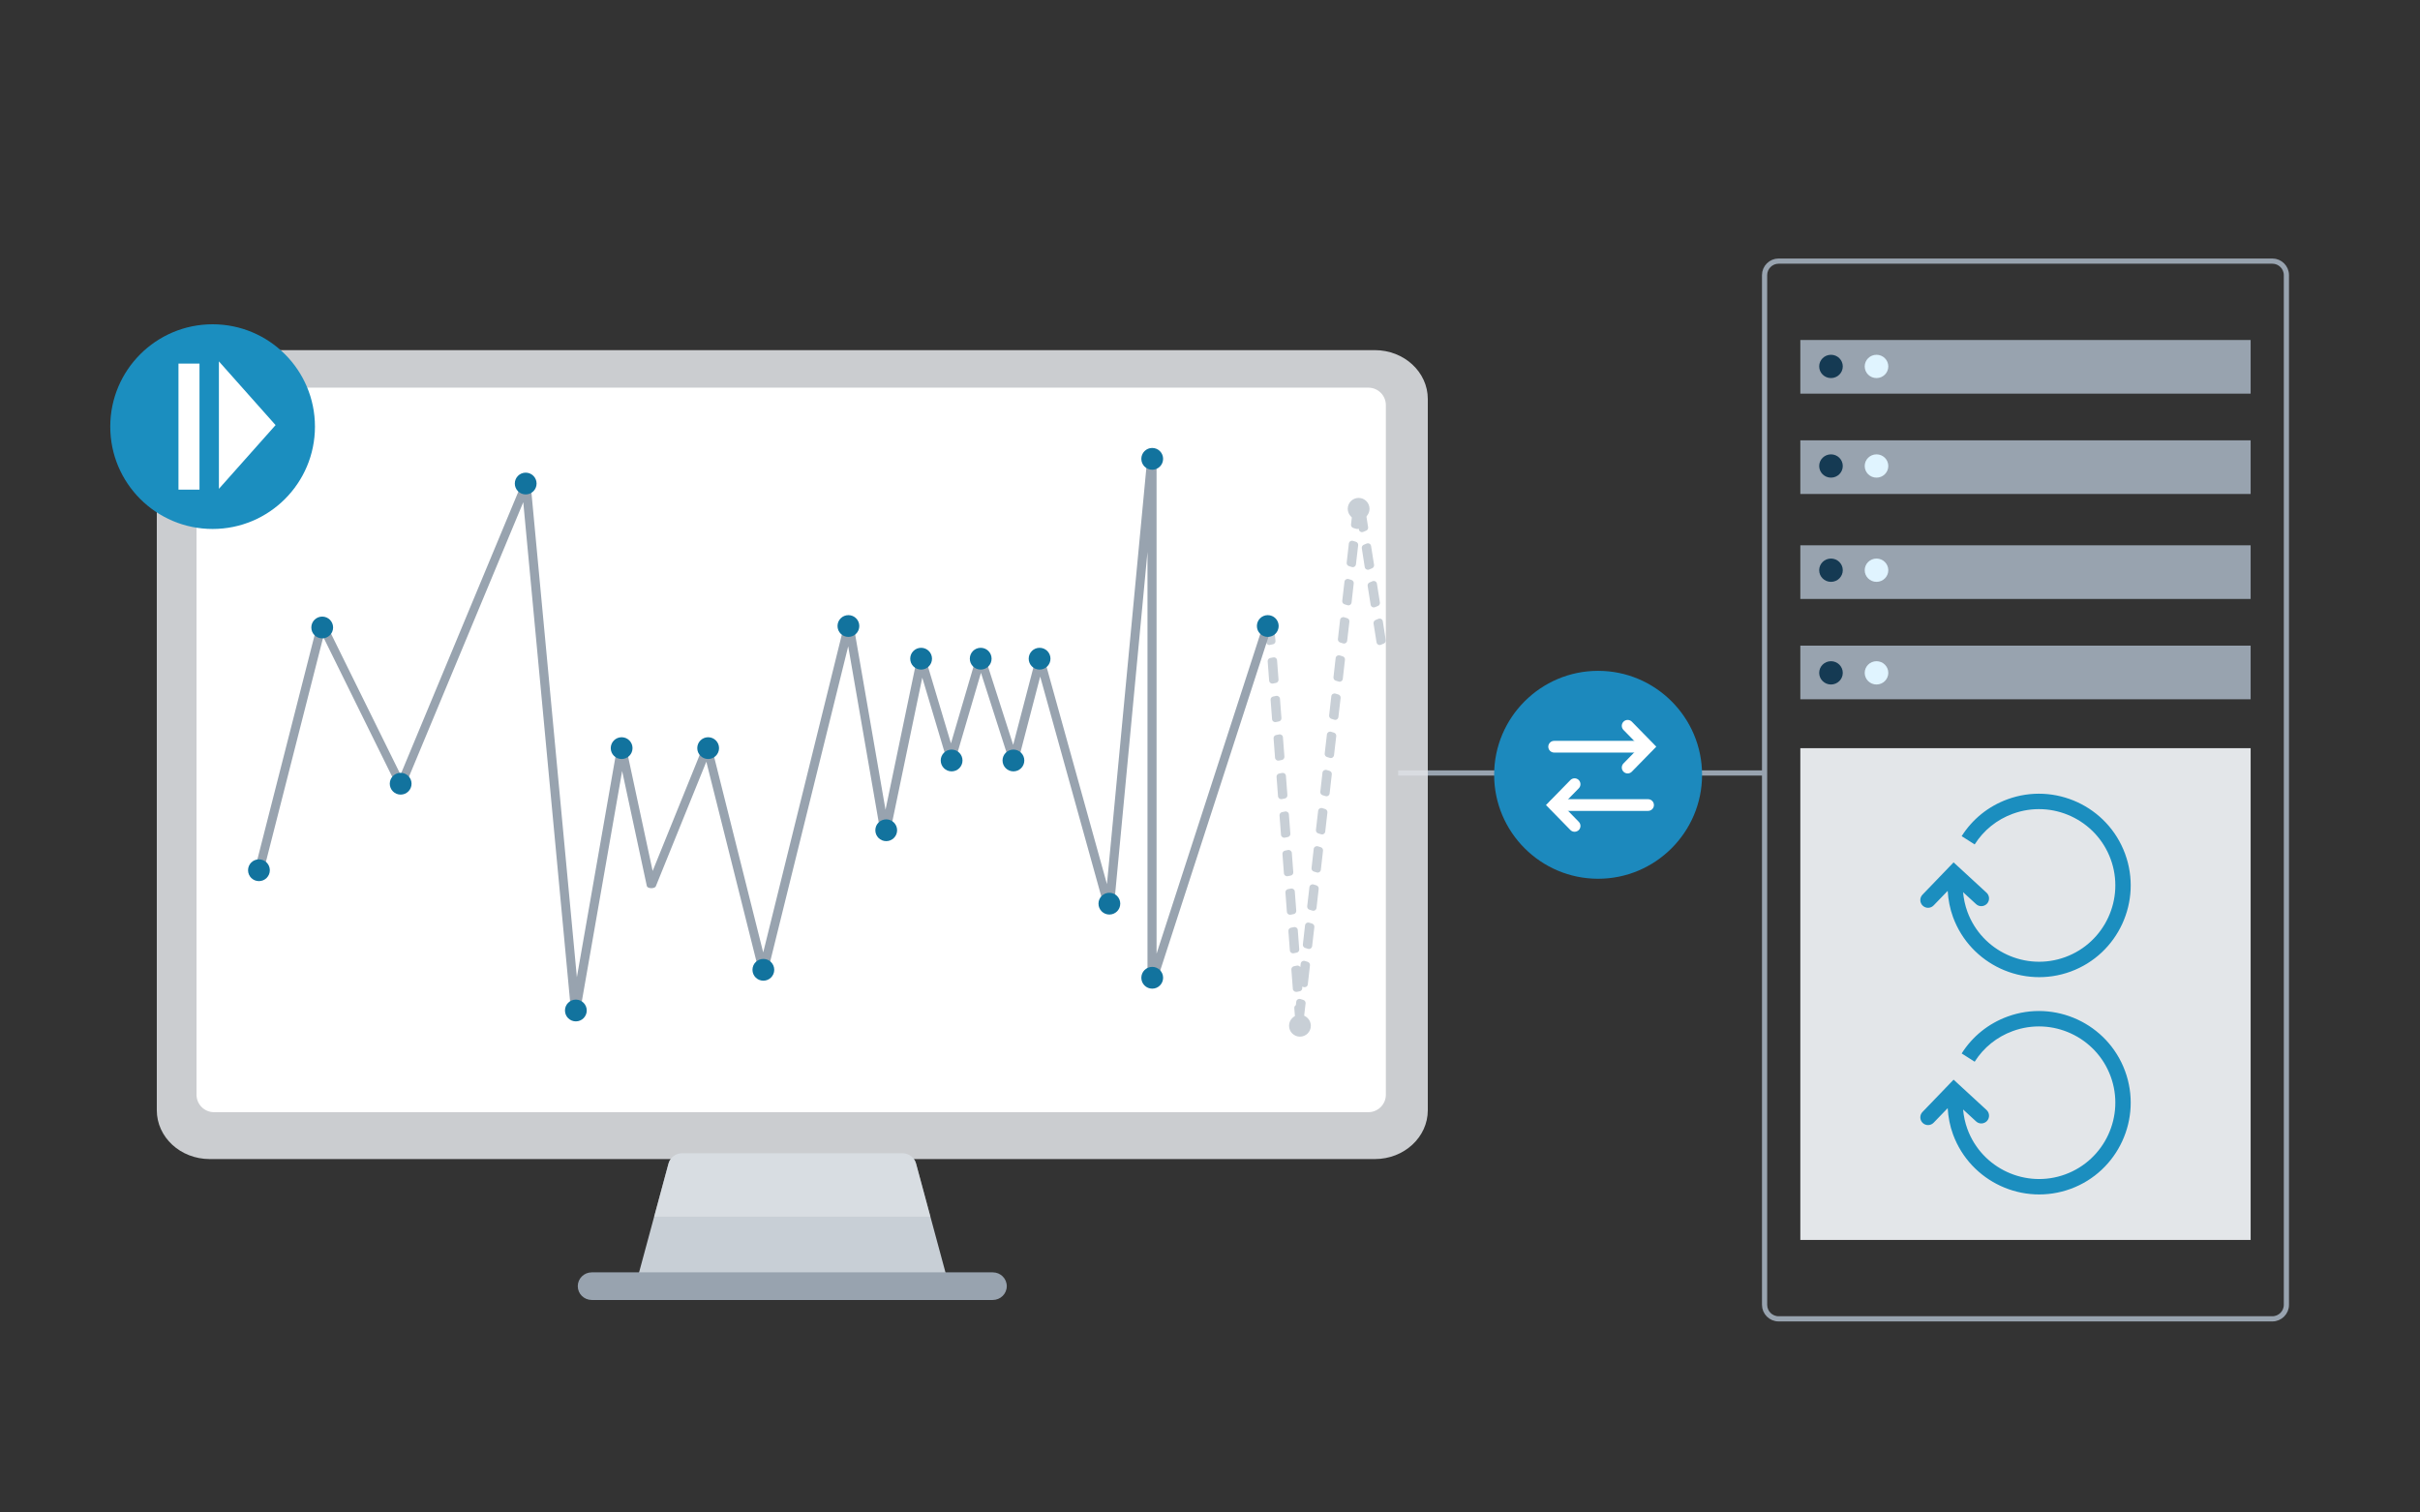 <?xml version="1.0" encoding="utf-8"?>
<!-- Generator: Adobe Illustrator 25.1.0, SVG Export Plug-In . SVG Version: 6.00 Build 0)  -->
<svg version="1.1" id="Layer_1" xmlns="http://www.w3.org/2000/svg" xmlns:xlink="http://www.w3.org/1999/xlink" x="0px" y="0px"
	 viewBox="0 0 480 300" style="enable-background:new 0 0 480 300;" xml:space="preserve">
<rect x="0" y="0" width="480" height="300" fill="#333333" stroke="none"/>
<style type="text/css">
	.st0{fill:#FFFFFF;}
	.st1{fill:#153A53;}
	.st2{fill:none;stroke:#C8CFD6;stroke-width:0.81;stroke-miterlimit:10;}
	.st3{fill:none;stroke:#C8CFD6;stroke-width:0.81;stroke-miterlimit:10;stroke-dasharray:7.515,2.505,7.515,2.505;}
	
		.st4{fill:none;stroke:#C8CFD6;stroke-width:0.81;stroke-miterlimit:10;stroke-dasharray:7.515,2.505,7.515,2.505,7.515,2.505;}
	
		.st5{fill:none;stroke:#C8CFD6;stroke-width:0.81;stroke-miterlimit:10;stroke-dasharray:6.942,2.314,6.942,2.314,6.942,2.314;}
	.st6{fill:none;stroke:#1B8EBF;stroke-width:1.736;stroke-miterlimit:10;}
	.st7{fill:none;stroke:#C1D3E3;stroke-width:1.736;stroke-miterlimit:10;}
	.st8{opacity:0.5;fill:#BBDDEC;}
	.st9{opacity:0.5;fill:#C8CFD6;}
	.st10{fill:#1B8EBF;}
	.st11{fill:#98A3AF;}
	.st12{fill:none;stroke:#153A53;stroke-miterlimit:10;}
	.st13{fill:#E3E6E9;}
	.st14{fill:#B7B9BB;}
	.st15{opacity:0.5;fill:url(#SVGID_3_);}
	.st16{opacity:0.5;fill:url(#SVGID_4_);}
	.st17{opacity:0.5;fill:url(#SVGID_5_);}
	.st18{fill:none;stroke:#98A3AF;stroke-miterlimit:10;}
	.st19{opacity:0.86;}
	.st20{fill:#C8CFD6;}
	.st21{opacity:0.6;}
	.st22{fill:none;stroke:#1C89BD;stroke-width:1.001;stroke-miterlimit:10;}
	.st23{fill-rule:evenodd;clip-rule:evenodd;fill:#12739E;}
	.st24{fill-rule:evenodd;clip-rule:evenodd;fill:#1B8EBF;}
	.st25{fill:none;stroke:#98A3AF;stroke-width:1.001;stroke-miterlimit:10;}
	.st26{fill:#12739E;}
	.st27{fill:#EFEFF0;stroke:#98A3AF;stroke-width:1.001;stroke-miterlimit:10;}
	.st28{fill:#333333;}
	.st29{fill:#5699BA;}
	.st30{fill:#CEDBEB;}
	.st31{fill:none;}
	.st32{fill:none;stroke:#1C89BD;stroke-width:0.804;stroke-miterlimit:10;}
	.st33{fill:none;stroke:#98A3AF;stroke-width:0.804;stroke-miterlimit:10;}
	.st34{fill:#EFEFF0;stroke:#98A3AF;stroke-width:0.804;stroke-miterlimit:10;}
	.st35{fill:#12739C;}
	.st36{fill:#E6E6E6;}
	.st37{fill:#1B8CBD;}
	.st38{clip-path:url(#SVGID_7_);}
	.st39{clip-path:url(#SVGID_9_);}
	.st40{fill:#C1D3E3;}
	.st41{fill:none;stroke:#1C89BD;stroke-width:1.215;stroke-miterlimit:10;}
	.st42{fill:#1C89BD;}
	.st43{fill:#B4D2E0;}
	.st44{fill:#143A53;}
	.st45{opacity:0.75;fill:#C0D2E2;}
	.st46{fill:#A8CBDB;}
	.st47{fill:#153A53;enable-background:new    ;}
	.st48{fill:#98A3AF;enable-background:new    ;}
	.st49{fill:#12739E;enable-background:new    ;}
	.st50{fill:#1B8EBF;enable-background:new    ;}
	.st51{fill:#C0D2E2;}
	.st52{opacity:0.8;fill:#153A53;}
	.st53{opacity:0.75;fill:#1B8EBF;}
	.st54{fill:#FFFFFF;stroke:#98A3AF;stroke-width:0.5;stroke-miterlimit:10;}
	.st55{opacity:0.5;fill:url(#SVGID_10_);}
	.st56{opacity:0.5;fill:url(#SVGID_11_);}
	.st57{opacity:0.5;fill:url(#SVGID_12_);}
	.st58{fill:#05969E;}
	.st59{fill:#00959D;}
	.st60{fill:#686868;}
	.st61{fill:#F3F5F8;}
	.st62{fill:#F3F5F8;stroke:#C8CFD6;stroke-width:0.5;stroke-miterlimit:10;}
	.st63{fill:#3F4D5A;}
	.st64{opacity:0.5;fill:url(#SVGID_15_);}
	.st65{opacity:0.5;fill:url(#SVGID_16_);}
	.st66{opacity:0.5;fill:url(#SVGID_17_);}
	.st67{fill:none;stroke:#98A3AF;stroke-width:0.653;stroke-miterlimit:10;}
	.st68{fill:none;stroke:#98A3AF;stroke-width:0.765;stroke-miterlimit:10;}
	.st69{fill:#087581;}
	.st70{fill:#00959C;}
	.st71{opacity:0.5;fill:url(#SVGID_18_);}
	.st72{opacity:0.5;fill:url(#SVGID_19_);}
	.st73{opacity:0.5;fill:url(#SVGID_20_);}
	.st74{fill:none;stroke:#98A3AF;stroke-width:0.3;stroke-miterlimit:10;}
	.st75{fill:#F6F6F7;}
	.st76{fill:none;stroke:#98A3AF;stroke-width:0.308;stroke-miterlimit:10;}
	.st77{fill:none;stroke:#606D7B;stroke-miterlimit:10;}
	.st78{fill:#FFFFFF;stroke:#606D7B;stroke-miterlimit:10;}
	.st79{fill:none;stroke:#048289;stroke-width:0.546;stroke-miterlimit:10;}
	.st80{fill-rule:evenodd;clip-rule:evenodd;fill:#048289;}
	.st81{fill-rule:evenodd;clip-rule:evenodd;fill:#05969E;}
	.st82{fill:none;stroke:#98A3AF;stroke-width:0.546;stroke-miterlimit:10;}
	.st83{fill:#048289;}
	.st84{fill:#EFEFF0;stroke:#98A3AF;stroke-width:0.546;stroke-miterlimit:10;}
	.st85{fill:none;stroke:#048289;stroke-width:0.188;stroke-miterlimit:10;}
	.st86{fill:none;stroke:#98A3AF;stroke-width:0.188;stroke-miterlimit:10;}
	.st87{fill:#EFEFF0;stroke:#98A3AF;stroke-width:0.188;stroke-miterlimit:10;}
	.st88{opacity:0.5;fill:url(#SVGID_23_);}
	.st89{opacity:0.5;fill:url(#SVGID_24_);}
	.st90{opacity:0.5;fill:url(#SVGID_25_);}
	.st91{fill:#178F96;}
	.st92{fill:#656666;}
	.st93{fill:#047582;}
	.st94{fill:#07A1A1;}
	.st95{fill:#00A680;}
	.st96{fill:#01FF27;}
	.st97{fill:#108487;}
	.st98{fill:#BDF700;}
	.st99{fill:#1DB503;}
	.st100{fill:#0EA6A2;}
	.st101{fill:#67D4D1;}
	.st102{fill:#0B8087;}
	.st103{fill:#066466;}
	.st104{fill:#3BB5AC;}
	.st105{fill:#00FF75;}
	.st106{fill:#8C2D2D;}
	.st107{fill:#065A60;}
	.st108{fill:#10717F;}
	.st109{fill:none;stroke:#E3E6E9;stroke-linecap:round;stroke-miterlimit:10;}
	.st110{fill:#BCDBE5;}
	.st111{fill:#4DB2BA;}
	.st112{fill:#048289;enable-background:new    ;}
	.st113{fill:#E4ECEE;}
	.st114{fill:none;stroke:#C8CFD6;stroke-linecap:round;stroke-miterlimit:10;}
	.st115{fill:none;stroke:#CDCFD0;stroke-width:0.645;stroke-miterlimit:10;}
	.st116{fill:none;stroke:#ECD764;stroke-width:0.645;stroke-miterlimit:10;}
	.st117{fill:none;stroke:#003751;stroke-width:0.645;stroke-miterlimit:10;}
	.st118{fill:none;stroke:#007282;stroke-width:0.645;stroke-miterlimit:10;}
	.st119{fill:none;stroke:#00929E;stroke-width:0.645;stroke-miterlimit:10;}
	.st120{fill:#DEDEDE;}
	.st121{fill:none;stroke:#047582;stroke-width:1.199;stroke-miterlimit:10;}
	.st122{fill:none;stroke:#05969E;stroke-width:1.199;stroke-miterlimit:10;}
	.st123{opacity:0.5;fill:url(#SVGID_28_);}
	.st124{opacity:0.5;fill:url(#SVGID_29_);}
	.st125{opacity:0.5;fill:url(#SVGID_30_);}
	.st126{fill:#606D7B;}
	.st127{fill:#00929E;stroke:#05969E;stroke-width:0.989;stroke-miterlimit:10;}
	.st128{fill:#00929E;}
	.st129{fill:#007382;}
	.st130{fill:none;stroke:#1C89BD;stroke-width:0.869;stroke-miterlimit:10;}
	.st131{fill:none;stroke:#98A3AF;stroke-width:0.818;stroke-miterlimit:10;}
	.st132{fill:none;stroke:#1C89BD;stroke-width:1.422;stroke-miterlimit:10;}
	.st133{fill:none;stroke:#007382;stroke-width:0.67;stroke-miterlimit:10;}
	.st134{fill:#FFFFFF;stroke:#606D7B;stroke-width:0.4;stroke-miterlimit:10;}
	.st135{opacity:0.5;fill:url(#SVGID_31_);}
	.st136{opacity:0.5;fill:url(#SVGID_32_);}
	.st137{opacity:0.5;fill:url(#SVGID_33_);}
	.st138{fill:none;stroke:#FFFFFF;stroke-width:2.845;stroke-linecap:round;stroke-miterlimit:10;}
	.st139{opacity:0.5;fill:url(#SVGID_34_);}
	.st140{opacity:0.5;fill:url(#SVGID_35_);}
	.st141{opacity:0.5;fill:url(#SVGID_36_);}
	.st142{fill:#FFFFFF;stroke:#98A3AF;stroke-width:0.489;stroke-miterlimit:10;}
	.st143{opacity:0.5;fill:url(#SVGID_39_);}
	.st144{opacity:0.5;fill:url(#SVGID_40_);}
	.st145{opacity:0.5;fill:url(#SVGID_41_);}
	.st146{fill:none;stroke:#98A3AF;stroke-width:0.294;stroke-miterlimit:10;}
	.st147{fill:none;stroke:#98A3AF;stroke-width:0.302;stroke-miterlimit:10;}
	.st148{fill:none;stroke:#153A53;stroke-width:0.164;stroke-miterlimit:10;}
	.st149{fill:none;stroke:#CEDBEB;stroke-width:0.81;stroke-miterlimit:10;}
	.st150{fill:none;stroke:#CEDBEB;stroke-width:0.81;stroke-miterlimit:10;stroke-dasharray:7.515,2.505,7.515,2.505;}
	
		.st151{fill:none;stroke:#CEDBEB;stroke-width:0.81;stroke-miterlimit:10;stroke-dasharray:7.515,2.505,7.515,2.505,7.515,2.505;}
	
		.st152{fill:none;stroke:#CEDBEB;stroke-width:0.81;stroke-miterlimit:10;stroke-dasharray:6.942,2.314,6.942,2.314,6.942,2.314;}
	.st153{fill:#003753;}
	.st154{opacity:0.1;fill:#98A3AF;}
	.st155{fill:none;stroke:#C8CFD6;stroke-width:0.81;stroke-miterlimit:10;stroke-dasharray:6.223,2.075,6.223,2.075;}
	
		.st156{fill:none;stroke:#C8CFD6;stroke-width:0.81;stroke-miterlimit:10;stroke-dasharray:6.223,2.075,6.223,2.075,6.223,2.075;}
	.st157{fill:none;stroke:#C8CFD6;stroke-width:0.81;stroke-miterlimit:10;stroke-dasharray:7.111,2.37,7.111,2.37;}
	
		.st158{fill:none;stroke:#C8CFD6;stroke-width:0.81;stroke-miterlimit:10;stroke-dasharray:7.111,2.37,7.111,2.37,7.111,2.37;}
	.st159{fill:none;stroke:#C8CFD6;stroke-width:0.81;stroke-miterlimit:10;stroke-dasharray:6.46,2.153,6.46,2.153;}
	
		.st160{fill:none;stroke:#C8CFD6;stroke-width:0.81;stroke-miterlimit:10;stroke-dasharray:6.46,2.153,6.46,2.153,6.46,2.153;}
	.st161{fill:none;stroke:#C8CFD6;stroke-width:0.81;stroke-miterlimit:10;stroke-dasharray:5.975,1.992,5.975,1.992;}
	
		.st162{fill:none;stroke:#C8CFD6;stroke-width:0.81;stroke-miterlimit:10;stroke-dasharray:5.975,1.992,5.975,1.992,5.975,1.992;}
	.st163{fill:#4DA3DA;}
	.st164{opacity:0.1;fill:#4DA3DA;}
	.st165{opacity:0.5;fill:url(#SVGID_44_);}
	.st166{opacity:0.5;fill:url(#SVGID_45_);}
	.st167{opacity:0.5;fill:url(#SVGID_46_);}
	.st168{fill:#05969E;stroke:#E3E6E9;stroke-width:0.599;stroke-miterlimit:10;}
	.st169{fill:#05969E;stroke:#05969E;stroke-width:0.614;stroke-miterlimit:10;}
	.st170{fill:none;stroke:#606D7B;stroke-width:0.692;stroke-miterlimit:10;}
	.st171{fill:none;stroke:#606D7B;stroke-width:0.692;stroke-miterlimit:10;stroke-dasharray:6.295,2.098,6.295,2.098;}
	
		.st172{fill:none;stroke:#606D7B;stroke-width:0.692;stroke-miterlimit:10;stroke-dasharray:6.295,2.098,6.295,2.098,6.295,2.098;}
	.st173{fill:none;stroke:#CEDBEB;stroke-width:1.046;stroke-linecap:round;stroke-miterlimit:10;}
	.st174{fill:#348BC5;}
	.st175{fill:none;stroke:#606D7B;stroke-width:2.318;stroke-miterlimit:10;}
	.st176{fill:none;stroke:#C8CFD6;stroke-width:2.318;stroke-miterlimit:10;}
	.st177{fill:none;stroke:#CEDBEB;stroke-width:2.326;stroke-linecap:round;stroke-miterlimit:10;}
	.st178{fill:none;stroke:#606D7B;stroke-width:0.801;stroke-miterlimit:10;}
	.st179{fill:none;stroke:#606D7B;stroke-width:0.801;stroke-miterlimit:10;stroke-dasharray:8.761,2.92,8.761,2.92;}
	
		.st180{fill:none;stroke:#606D7B;stroke-width:0.801;stroke-miterlimit:10;stroke-dasharray:8.761,2.92,8.761,2.92,8.761,2.92;}
	.st181{fill:#0598A0;}
	.st182{fill:#047584;}
	.st183{fill:#07A3A3;}
	.st184{fill:#00A881;}
	.st185{fill:#108689;}
	.st186{fill:#BFF900;}
	.st187{fill:#1DB703;}
	.st188{fill:#0EA8A4;}
	.st189{fill:#67D6D3;}
	.st190{fill:#0B8089;}
	.st191{fill:#3BB7AE;}
	.st192{fill:#8E2D2D;}
	.st193{fill:none;stroke:#153A53;stroke-width:0.87;stroke-miterlimit:10;}
	.st194{fill:none;stroke:#153A53;stroke-width:1.027;stroke-miterlimit:10;}
	.st195{clip-path:url(#SVGID_52_);}
	.st196{fill:none;stroke:#98A3AF;stroke-width:0.642;stroke-miterlimit:10;}
	.st197{fill:none;stroke:#1B8EBF;stroke-width:1.497;stroke-miterlimit:10;}
	.st198{fill:none;stroke:#153A53;stroke-width:1.497;stroke-miterlimit:10;}
	.st199{fill:#FFFFFF;stroke:#1B8EBF;stroke-width:1.497;stroke-miterlimit:10;}
	.st200{clip-path:url(#SVGID_58_);}
	.st201{fill:none;stroke:#153A53;stroke-width:0.558;stroke-miterlimit:10;}
	.st202{fill:none;stroke:#98A3AF;stroke-width:0.6;stroke-miterlimit:10;}
	.st203{fill:none;stroke:#1B8EBF;stroke-width:1.5;stroke-miterlimit:10;}
	.st204{fill:none;stroke:#153A53;stroke-width:1.5;stroke-miterlimit:10;}
	.st205{fill:#FFFFFF;stroke:#1B8EBF;stroke-width:1.5;stroke-miterlimit:10;}
	.st206{fill:none;stroke:#98A3AF;stroke-width:2.511;stroke-miterlimit:10;}
	.st207{fill:#FFFFFF;stroke:#98A3AF;stroke-width:0.744;stroke-miterlimit:10;}
	.st208{fill:#E0F4FF;}
	.st209{fill:none;stroke:#1C89BD;stroke-width:0.903;stroke-miterlimit:10;}
	.st210{fill:none;stroke:#8DC6DF;stroke-width:1.169;stroke-miterlimit:10;}
	.st211{fill:none;stroke:#C8CFD6;stroke-width:0.81;stroke-miterlimit:10;stroke-dasharray:6.512,2.171,6.512,2.171;}
	
		.st212{fill:none;stroke:#C8CFD6;stroke-width:0.81;stroke-miterlimit:10;stroke-dasharray:6.512,2.171,6.512,2.171,6.512,2.171;}
	.st213{fill:none;stroke:#CEDBEB;stroke-width:0.947;stroke-miterlimit:10;}
	.st214{fill:none;stroke:#CEDBEB;stroke-width:0.947;stroke-miterlimit:10;stroke-dasharray:6.97,2.323,6.97,2.323;}
	
		.st215{fill:none;stroke:#CEDBEB;stroke-width:0.947;stroke-miterlimit:10;stroke-dasharray:6.97,2.323,6.97,2.323,6.97,2.323;}
	.st216{fill:none;stroke:#C8CFD6;stroke-width:0.81;stroke-miterlimit:10;stroke-dasharray:5.788,1.929,5.788,1.929;}
	
		.st217{fill:none;stroke:#C8CFD6;stroke-width:0.81;stroke-miterlimit:10;stroke-dasharray:5.788,1.929,5.788,1.929,5.788,1.929;}
	.st218{fill:none;stroke:#C8CFD6;stroke-width:0.81;stroke-miterlimit:10;stroke-dasharray:6.552,2.184,6.552,2.184;}
	
		.st219{fill:none;stroke:#C8CFD6;stroke-width:0.81;stroke-miterlimit:10;stroke-dasharray:6.552,2.184,6.552,2.184,6.552,2.184;}
	.st220{fill:none;stroke:#153A53;stroke-width:1.169;stroke-miterlimit:10;}
	.st221{clip-path:url(#SVGID_78_);fill:#C8CFD6;}
	.st222{fill:none;stroke:#C8CFD6;stroke-width:0.75;stroke-miterlimit:10;}
	.st223{fill:none;stroke:#C8CFD6;stroke-width:0.75;stroke-miterlimit:10;stroke-dasharray:6.323,2.108,6.323,2.108;}
	
		.st224{fill:none;stroke:#C8CFD6;stroke-width:0.75;stroke-miterlimit:10;stroke-dasharray:6.323,2.108,6.323,2.108,6.323,2.108;}
	.st225{fill:none;stroke:#606D7B;stroke-width:0.75;stroke-miterlimit:10;}
	.st226{fill:none;stroke:#606D7B;stroke-width:0.75;stroke-miterlimit:10;stroke-dasharray:6.323,2.108,6.323,2.108;}
	
		.st227{fill:none;stroke:#606D7B;stroke-width:0.75;stroke-miterlimit:10;stroke-dasharray:6.323,2.108,6.323,2.108,6.323,2.108;}
	.st228{fill-rule:evenodd;clip-rule:evenodd;fill:none;stroke:#153A53;stroke-width:1.497;stroke-miterlimit:10;}
	.st229{fill:#FFFFFF;stroke:#98A3AF;stroke-width:0.493;stroke-miterlimit:10;}
	.st230{opacity:0.5;fill:url(#SVGID_81_);}
	.st231{opacity:0.5;fill:url(#SVGID_82_);}
	.st232{opacity:0.5;fill:url(#SVGID_83_);}
	.st233{fill:none;stroke:#98A3AF;stroke-width:0.296;stroke-miterlimit:10;}
	.st234{fill:none;stroke:#98A3AF;stroke-width:0.304;stroke-miterlimit:10;}
	.st235{fill:none;stroke:#606D7B;stroke-width:0.986;stroke-miterlimit:10;}
	.st236{fill:#FFFFFF;stroke:#606D7B;stroke-width:0.986;stroke-miterlimit:10;}
	.st237{fill:none;stroke:#048289;stroke-width:0.539;stroke-miterlimit:10;}
	.st238{fill:none;stroke:#98A3AF;stroke-width:0.539;stroke-miterlimit:10;}
	.st239{fill:#EFEFF0;stroke:#98A3AF;stroke-width:0.539;stroke-miterlimit:10;}
	.st240{fill:none;stroke:#048289;stroke-width:0.185;stroke-miterlimit:10;}
	.st241{fill:none;stroke:#98A3AF;stroke-width:0.185;stroke-miterlimit:10;}
	.st242{fill:#EFEFF0;stroke:#98A3AF;stroke-width:0.185;stroke-miterlimit:10;}
	.st243{fill:#FFFFFF;stroke:#98A3AF;stroke-width:0.414;stroke-miterlimit:10;}
	.st244{opacity:0.5;fill:url(#SVGID_86_);}
	.st245{opacity:0.5;fill:url(#SVGID_87_);}
	.st246{opacity:0.5;fill:url(#SVGID_88_);}
	.st247{fill:#F3F5F8;stroke:#C8CFD6;stroke-width:0.414;stroke-miterlimit:10;}
	.st248{opacity:0.5;fill:url(#SVGID_91_);}
	.st249{opacity:0.5;fill:url(#SVGID_92_);}
	.st250{opacity:0.5;fill:url(#SVGID_93_);}
	.st251{fill:none;stroke:#98A3AF;stroke-width:0.541;stroke-miterlimit:10;}
	.st252{fill:none;stroke:#98A3AF;stroke-width:0.633;stroke-miterlimit:10;}
	.st253{fill:#FFFFFF;stroke:#98A3AF;stroke-width:0.493;stroke-miterlimit:10;}
	.st254{opacity:0.5;fill:url(#SVGID_94_);}
	.st255{opacity:0.5;fill:url(#SVGID_95_);}
	.st256{opacity:0.5;fill:url(#SVGID_96_);}
	.st257{fill:none;stroke:#E3E6E9;stroke-width:0.987;stroke-linecap:round;stroke-miterlimit:10;}
	.st258{fill:none;stroke:#C8CFD6;stroke-width:0.987;stroke-linecap:round;stroke-miterlimit:10;}
	.st259{fill:none;stroke:#CDCFD0;stroke-width:0.636;stroke-miterlimit:10;}
	.st260{fill:none;stroke:#ECD764;stroke-width:0.636;stroke-miterlimit:10;}
	.st261{fill:none;stroke:#003751;stroke-width:0.636;stroke-miterlimit:10;}
	.st262{fill:none;stroke:#007282;stroke-width:0.636;stroke-miterlimit:10;}
	.st263{fill:none;stroke:#00929E;stroke-width:0.636;stroke-miterlimit:10;}
	.st264{fill:none;stroke:#047582;stroke-width:1.183;stroke-miterlimit:10;}
	.st265{fill:none;stroke:#05969E;stroke-width:1.183;stroke-miterlimit:10;}
	.st266{fill:#FFFFFF;stroke:#98A3AF;stroke-width:0.492;stroke-miterlimit:10;}
	.st267{opacity:0.5;fill:url(#SVGID_99_);}
	.st268{opacity:0.5;fill:url(#SVGID_100_);}
	.st269{opacity:0.5;fill:url(#SVGID_101_);}
	.st270{fill:none;stroke:#98A3AF;stroke-width:1.031;stroke-miterlimit:10;}
	.st271{fill:none;stroke:#1C89BD;stroke-width:1.253;stroke-miterlimit:10;}
	.st272{fill:none;stroke:#1C89BD;stroke-width:1.231;stroke-miterlimit:10;}
	.st273{fill:none;stroke:#98A3AF;stroke-width:1.231;stroke-miterlimit:10;}
	.st274{fill:#EFEFF0;stroke:#98A3AF;stroke-width:1.231;stroke-miterlimit:10;}
	.st275{clip-path:url(#SVGID_103_);}
	.st276{clip-path:url(#SVGID_105_);}
</style>
<line class="st270" x1="277.33" y1="153.32" x2="349.82" y2="153.32"/>
<g class="st19">
	<path class="st13" d="M41.6,229.9h231.1c5.8,0,10.5-4.34,10.5-9.69V79.14c0-5.35-4.7-9.69-10.5-9.69H41.6
		c-5.8,0-10.5,4.34-10.5,9.69v141.06C31.09,225.56,35.79,229.9,41.6,229.9z"/>
</g>
<path class="st0" d="M271.41,220.6H42.45c-1.92,0-3.47-1.55-3.47-3.47V80.36c0-1.92,1.55-3.47,3.47-3.47h228.96
	c1.92,0,3.47,1.55,3.47,3.47v136.78C274.88,219.05,273.32,220.6,271.41,220.6z"/>
<g>
	<g>
		<path class="st20" d="M188.08,254.41l-6.39-23.63c-0.32-1.2-1.43-2.03-2.69-2.03h-43.71c-1.26,0-2.36,0.83-2.69,2.03l-6.39,23.63
			c-0.22,0.82-0.04,1.7,0.48,2.37c0.53,0.67,1.34,1.07,2.21,1.07h56.49c0.86,0,1.68-0.4,2.21-1.07
			C188.12,256.11,188.3,255.23,188.08,254.41L188.08,254.41z M188.08,254.41"/>
	</g>
	<g class="st21">
		<path class="st13" d="M184.54,241.33l-2.85-10.55c-0.32-1.2-1.43-2.03-2.69-2.03h-43.71c-1.26,0-2.36,0.83-2.69,2.03l-2.85,10.55
			H184.54z M184.54,241.33"/>
	</g>
	<g>
		<path class="st11" d="M196.91,257.85h-79.53c-1.54,0-2.78-1.22-2.78-2.74c0-1.51,1.24-2.74,2.78-2.74h79.53
			c1.54,0,2.78,1.22,2.78,2.74C199.69,256.63,198.44,257.85,196.91,257.85L196.91,257.85z"/>
	</g>
</g>
<g>
	<path class="st270" d="M450.72,261.59h-97.94c-1.53,0-2.78-1.25-2.78-2.78V54.57c0-1.53,1.25-2.78,2.78-2.78h97.94
		c1.53,0,2.78,1.25,2.78,2.78V258.8C453.51,260.33,452.25,261.59,450.72,261.59z"/>
</g>
<g>
	<g>
		<circle class="st10" cx="42.17" cy="84.62" r="20.3"/>
	</g>
	<g>
		<g>
			<rect x="35.4" y="72.12" class="st0" width="4.17" height="25"/>
		</g>
		<g>
			<polygon class="st0" points="54.66,84.32 43.42,71.68 43.42,96.96 			"/>
		</g>
	</g>
</g>
<g>
	<g>
		<rect x="357.09" y="67.44" class="st11" width="89.32" height="10.64"/>
	</g>
	<g>
		<rect x="357.09" y="87.34" class="st11" width="89.32" height="10.64"/>
	</g>
	<g>
		<rect x="357.09" y="108.16" class="st11" width="89.32" height="10.64"/>
	</g>
	<g>
		<rect x="357.09" y="128.06" class="st11" width="89.32" height="10.64"/>
	</g>
	<g>
		<rect x="357.09" y="148.4" class="st13" width="89.32" height="97.54"/>
	</g>
	<g>
		<ellipse class="st1" cx="363.17" cy="72.68" rx="2.34" ry="2.31"/>
	</g>
	<g>
		<ellipse class="st208" cx="372.2" cy="72.68" rx="2.34" ry="2.31"/>
	</g>
	<g>
		<ellipse class="st1" cx="363.17" cy="92.43" rx="2.34" ry="2.31"/>
	</g>
	<g>
		<ellipse class="st208" cx="372.2" cy="92.43" rx="2.34" ry="2.31"/>
	</g>
	<g>
		<ellipse class="st1" cx="363.17" cy="113.1" rx="2.34" ry="2.31"/>
	</g>
	<g>
		<ellipse class="st208" cx="372.2" cy="113.1" rx="2.34" ry="2.31"/>
	</g>
	<g>
		<ellipse class="st1" cx="363.17" cy="133.46" rx="2.34" ry="2.31"/>
	</g>
	<g>
		<ellipse class="st208" cx="372.2" cy="133.46" rx="2.34" ry="2.31"/>
	</g>
	<g>
		<g>
			<g>
				<path class="st10" d="M421.5,169.34c-3.46-9.41-13.94-14.25-23.35-10.79c-3.77,1.39-6.91,3.91-9.06,7.3l2.58,1.64
					c1.79-2.82,4.4-4.92,7.54-6.07c7.83-2.88,16.55,1.15,19.43,8.98c2.88,7.83-1.15,16.55-8.98,19.43
					c-7.83,2.88-16.55-1.15-19.43-8.98c-0.46-1.26-0.74-2.57-0.86-3.89l2.58,2.37c0.62,0.58,1.59,0.53,2.17-0.09
					c0.57-0.62,0.53-1.59-0.09-2.17l-6.54-6.02l-6.17,6.41c-0.59,0.61-0.57,1.58,0.04,2.17c0.61,0.59,1.58,0.57,2.17-0.04l2.79-2.89
					c0.11,1.77,0.44,3.54,1.06,5.21c3.46,9.41,13.94,14.25,23.35,10.79S424.96,178.75,421.5,169.34z"/>
			</g>
		</g>
		<g>
			<g>
				<path class="st10" d="M421.5,212.44c-3.46-9.41-13.94-14.25-23.35-10.79c-3.77,1.39-6.91,3.91-9.06,7.3l2.58,1.64
					c1.79-2.82,4.4-4.92,7.54-6.07c7.83-2.88,16.55,1.15,19.43,8.98c2.88,7.83-1.15,16.55-8.98,19.43
					c-7.83,2.88-16.55-1.15-19.43-8.98c-0.46-1.26-0.74-2.57-0.86-3.89l2.58,2.37c0.62,0.58,1.59,0.53,2.17-0.09
					c0.57-0.62,0.53-1.59-0.09-2.17l-6.54-6.02l-6.17,6.41c-0.59,0.61-0.57,1.58,0.04,2.17c0.61,0.59,1.58,0.57,2.17-0.04l2.79-2.89
					c0.11,1.77,0.44,3.54,1.06,5.21c3.46,9.41,13.94,14.25,23.35,10.79S424.96,221.85,421.5,212.44z"/>
			</g>
		</g>
	</g>
</g>
<g>
	<g>
		<g>
			<path class="st20" d="M257.7,204.39l-0.35-4.48l0.26-0.05l0.12-1.09l0.59,0.18L257.7,204.39z M257.06,196.09l-0.29-3.82
				l0.59-0.12l0.29,3.82L257.06,196.09z M258.76,195.16l-0.59-0.18l0.43-3.79l0.59,0.18L258.76,195.16z M256.47,188.45l-0.29-3.82
				l0.59-0.12l0.29,3.82L256.47,188.45z M259.63,187.59l-0.59-0.18l0.43-3.79l0.59,0.18L259.63,187.59z M255.88,180.81l-0.29-3.82
				l0.59-0.12l0.29,3.82L255.88,180.81z M260.5,180.02l-0.59-0.18l0.43-3.79l0.59,0.18L260.5,180.02z M255.29,173.17l-0.29-3.82
				l0.59-0.12l0.29,3.82L255.29,173.17z M261.36,172.45l-0.59-0.18l0.43-3.79l0.59,0.18L261.36,172.45z M254.71,165.52l-0.29-3.82
				l0.59-0.12l0.29,3.82L254.71,165.52z M262.23,164.88l-0.59-0.18l0.43-3.79l0.59,0.18L262.23,164.88z M254.12,157.88l-0.29-3.82
				l0.59-0.12l0.29,3.82L254.12,157.88z M263.1,157.3l-0.59-0.18l0.43-3.79l0.59,0.18L263.1,157.3z M253.53,150.24l-0.29-3.82
				l0.59-0.12l0.29,3.82L253.53,150.24z M263.97,149.73l-0.59-0.18l0.44-3.79l0.59,0.18L263.97,149.73z M252.94,142.59l-0.29-3.82
				l0.59-0.12l0.29,3.82L252.94,142.59z M264.84,142.16l-0.59-0.18l0.43-3.79l0.59,0.18L264.84,142.16z M252.36,134.95l-0.29-3.82
				l0.59-0.12l0.29,3.82L252.36,134.95z M265.71,134.58l-0.59-0.18l0.43-3.79l0.59,0.18L265.71,134.58z M251.77,127.31l-0.02-0.2
				l-0.36-3.58l0.59-0.15l0.38,3.82L251.77,127.31z M273.66,127.31l-0.59-3.73l0.58-0.24l0.59,3.73L273.66,127.31z M266.58,127.01
				l-0.59-0.18l0.43-3.79l0.59,0.18L266.58,127.01z M272.49,119.84l-0.59-3.73l0.58-0.24l0.59,3.73L272.49,119.84z M267.45,119.44
				l-0.59-0.18l0.43-3.79l0.59,0.18L267.45,119.44z M271.32,112.38l-0.59-3.73l0.58-0.24l0.59,3.73L271.32,112.38z M268.32,111.87
				l-0.59-0.18l0.43-3.79l0.59,0.18L268.32,111.87z M270.15,104.91l-0.59-3.73l0.58-0.24l0.59,3.73L270.15,104.91z M269.19,104.3
				l-0.59-0.18l0.43-3.79l0.59,0.18L269.19,104.3z"/>
			<path class="st20" d="M257.7,205.03c0,0-0.01,0-0.01,0c-0.33-0.01-0.6-0.26-0.62-0.59l-0.35-4.48c-0.02-0.25,0.11-0.48,0.31-0.6
				l0.08-0.67c0.02-0.19,0.12-0.36,0.28-0.46c0.16-0.1,0.35-0.13,0.53-0.08l0.59,0.18c0.29,0.09,0.48,0.38,0.45,0.68l-0.63,5.44
				C258.29,204.79,258.02,205.03,257.7,205.03z M257.06,196.73c-0.14,0-0.27-0.04-0.38-0.13c-0.14-0.11-0.24-0.28-0.25-0.46
				l-0.29-3.82c-0.02-0.32,0.19-0.61,0.51-0.67l0.59-0.12c0.18-0.04,0.37,0.01,0.51,0.12c0.06,0.05,0.12,0.11,0.16,0.18l0.08-0.69
				c0.02-0.19,0.13-0.36,0.28-0.46c0.16-0.1,0.35-0.13,0.53-0.08l0.58,0.18c0.29,0.09,0.48,0.38,0.45,0.68l-0.43,3.79
				c-0.02,0.19-0.12,0.35-0.28,0.46c-0.16,0.1-0.35,0.13-0.53,0.08l-0.31-0.09l0.02,0.25c0.02,0.32-0.19,0.61-0.51,0.67l-0.59,0.12
				C257.14,196.73,257.1,196.73,257.06,196.73z M256.47,189.09c-0.14,0-0.27-0.04-0.38-0.13c-0.15-0.11-0.24-0.28-0.25-0.46
				l-0.29-3.82c-0.02-0.32,0.19-0.61,0.51-0.67l0.59-0.12c0.18-0.04,0.37,0.01,0.51,0.12c0.15,0.11,0.24,0.28,0.25,0.46l0.29,3.82
				c0.02,0.32-0.19,0.61-0.51,0.67l-0.59,0.12C256.55,189.08,256.51,189.09,256.47,189.09z M259.63,188.23
				c-0.06,0-0.12-0.01-0.18-0.03l-0.58-0.18c-0.29-0.09-0.48-0.38-0.45-0.68l0.43-3.79c0.02-0.19,0.12-0.35,0.28-0.46
				c0.15-0.1,0.35-0.13,0.53-0.08l0.59,0.18c0.29,0.09,0.48,0.38,0.45,0.68l-0.44,3.79c-0.02,0.19-0.13,0.36-0.28,0.46
				C259.87,188.19,259.75,188.23,259.63,188.23z M255.88,181.44c-0.14,0-0.27-0.04-0.38-0.13c-0.15-0.11-0.24-0.28-0.25-0.46
				l-0.29-3.82c-0.02-0.32,0.19-0.61,0.51-0.67l0.59-0.12c0.18-0.03,0.36,0.01,0.51,0.12c0.14,0.11,0.24,0.28,0.25,0.46l0.29,3.82
				c0.02,0.32-0.19,0.61-0.51,0.67l-0.59,0.12C255.97,181.44,255.92,181.44,255.88,181.44z M260.5,180.65
				c-0.06,0-0.12-0.01-0.18-0.03l-0.59-0.18c-0.29-0.09-0.48-0.38-0.45-0.68l0.44-3.79c0.02-0.19,0.13-0.36,0.28-0.46
				c0.16-0.1,0.35-0.13,0.53-0.08l0.58,0.18c0.29,0.09,0.48,0.38,0.45,0.68l-0.43,3.79c-0.02,0.19-0.12,0.35-0.28,0.46
				C260.74,180.62,260.62,180.65,260.5,180.65z M255.29,173.8c-0.14,0-0.27-0.04-0.38-0.13c-0.15-0.11-0.24-0.28-0.25-0.46
				l-0.29-3.82c-0.02-0.32,0.19-0.61,0.51-0.67l0.59-0.12c0.18-0.04,0.37,0.01,0.51,0.12c0.14,0.11,0.24,0.28,0.25,0.46l0.29,3.82
				c0.02,0.32-0.19,0.61-0.51,0.67l-0.59,0.12C255.38,173.8,255.34,173.8,255.29,173.8z M261.36,173.08c-0.06,0-0.12-0.01-0.18-0.03
				l-0.59-0.18c-0.29-0.09-0.48-0.38-0.45-0.68l0.43-3.79c0.02-0.19,0.12-0.35,0.28-0.46c0.16-0.1,0.35-0.13,0.53-0.08l0.59,0.18
				c0.29,0.09,0.48,0.38,0.45,0.68l-0.43,3.79c-0.02,0.19-0.12,0.35-0.28,0.46C261.61,173.05,261.49,173.08,261.36,173.08z
				 M254.71,166.16c-0.14,0-0.27-0.04-0.38-0.13c-0.14-0.11-0.24-0.28-0.25-0.46l-0.29-3.82c-0.02-0.32,0.19-0.61,0.51-0.67
				l0.59-0.12c0.18-0.04,0.37,0.01,0.51,0.12c0.15,0.11,0.24,0.28,0.25,0.46l0.29,3.82c0.02,0.32-0.19,0.61-0.51,0.67l-0.59,0.12
				C254.79,166.15,254.75,166.16,254.71,166.16z M262.23,165.51c-0.06,0-0.12-0.01-0.18-0.03l-0.59-0.18
				c-0.29-0.09-0.48-0.38-0.45-0.68l0.44-3.79c0.02-0.19,0.13-0.36,0.28-0.46c0.16-0.1,0.35-0.13,0.53-0.08l0.58,0.18
				c0.29,0.09,0.48,0.38,0.45,0.68l-0.43,3.79c-0.02,0.19-0.12,0.35-0.28,0.46C262.48,165.47,262.36,165.51,262.23,165.51z
				 M254.12,158.51c-0.14,0-0.27-0.04-0.38-0.13c-0.14-0.11-0.24-0.28-0.25-0.46l-0.29-3.82c-0.02-0.32,0.19-0.61,0.51-0.67
				l0.59-0.12c0.18-0.03,0.37,0.01,0.51,0.12c0.15,0.11,0.24,0.28,0.25,0.46l0.29,3.82c0.02,0.32-0.19,0.61-0.51,0.67l-0.59,0.12
				C254.2,158.51,254.16,158.51,254.12,158.51z M263.1,157.94c-0.06,0-0.12-0.01-0.18-0.03l-0.59-0.18
				c-0.29-0.09-0.48-0.38-0.45-0.68l0.43-3.79c0.02-0.19,0.12-0.35,0.28-0.46c0.16-0.1,0.35-0.13,0.53-0.08l0.59,0.18
				c0.29,0.09,0.48,0.38,0.45,0.68l-0.43,3.79c-0.02,0.19-0.12,0.35-0.28,0.46C263.35,157.9,263.23,157.94,263.1,157.94z
				 M253.53,150.87c-0.14,0-0.27-0.04-0.38-0.13c-0.14-0.11-0.24-0.28-0.25-0.46l-0.29-3.82c-0.02-0.32,0.19-0.61,0.51-0.67
				l0.59-0.12c0.18-0.04,0.37,0.01,0.51,0.12c0.15,0.11,0.24,0.28,0.25,0.46l0.29,3.82c0.02,0.32-0.19,0.61-0.51,0.67l-0.59,0.12
				C253.62,150.87,253.57,150.87,253.53,150.87z M263.97,150.36c-0.06,0-0.12-0.01-0.18-0.03l-0.59-0.18
				c-0.29-0.09-0.48-0.38-0.45-0.68l0.44-3.79c0.02-0.19,0.13-0.35,0.28-0.46c0.16-0.1,0.35-0.13,0.53-0.08l0.59,0.18
				c0.29,0.09,0.48,0.38,0.45,0.68l-0.44,3.79c-0.02,0.19-0.13,0.35-0.28,0.46C264.21,150.33,264.09,150.36,263.97,150.36z
				 M252.94,143.23c-0.14,0-0.27-0.04-0.38-0.13c-0.15-0.11-0.24-0.28-0.25-0.46l-0.29-3.82c-0.02-0.32,0.19-0.61,0.51-0.67
				l0.59-0.12c0.18-0.04,0.37,0.01,0.51,0.12c0.15,0.11,0.24,0.28,0.25,0.46l0.29,3.82c0.02,0.32-0.19,0.61-0.51,0.67l-0.59,0.12
				C253.03,143.22,252.98,143.23,252.94,143.23z M264.84,142.79c-0.06,0-0.12-0.01-0.18-0.03l-0.58-0.18
				c-0.29-0.09-0.48-0.38-0.45-0.68l0.43-3.79c0.02-0.19,0.12-0.35,0.28-0.46c0.16-0.1,0.35-0.13,0.53-0.08l0.59,0.18
				c0.29,0.09,0.48,0.38,0.45,0.68l-0.44,3.79c-0.02,0.19-0.13,0.36-0.28,0.46C265.08,142.76,264.96,142.79,264.84,142.79z
				 M252.36,135.59c-0.14,0-0.27-0.04-0.38-0.13c-0.14-0.11-0.24-0.28-0.25-0.46l-0.29-3.82c-0.02-0.32,0.19-0.61,0.51-0.67
				l0.59-0.12c0.18-0.03,0.37,0.01,0.51,0.12c0.15,0.11,0.24,0.28,0.25,0.46l0.29,3.82c0.02,0.32-0.19,0.61-0.51,0.67l-0.59,0.12
				C252.44,135.58,252.4,135.59,252.36,135.59z M265.71,135.22c-0.06,0-0.12-0.01-0.18-0.03l-0.59-0.18
				c-0.29-0.09-0.48-0.38-0.45-0.68l0.43-3.79c0.02-0.19,0.12-0.35,0.28-0.46c0.16-0.1,0.35-0.13,0.53-0.08l0.59,0.18
				c0.29,0.09,0.48,0.38,0.45,0.68l-0.43,3.79c-0.02,0.19-0.12,0.35-0.28,0.46C265.96,135.18,265.83,135.22,265.71,135.22z
				 M251.77,127.94c-0.13,0-0.27-0.04-0.38-0.13c-0.15-0.11-0.24-0.28-0.25-0.46l-0.38-3.78c-0.03-0.31,0.17-0.6,0.47-0.68
				l0.59-0.15c0.18-0.05,0.37-0.01,0.52,0.09c0.15,0.11,0.25,0.27,0.27,0.46l0.38,3.82c0.03,0.32-0.18,0.62-0.5,0.68l-0.59,0.12
				C251.86,127.94,251.81,127.94,251.77,127.94z M273.66,127.94c-0.11,0-0.22-0.03-0.31-0.08c-0.17-0.1-0.29-0.26-0.32-0.46
				l-0.59-3.73c-0.04-0.29,0.11-0.57,0.39-0.69l0.58-0.24c0.18-0.07,0.38-0.06,0.55,0.03c0.17,0.1,0.29,0.26,0.32,0.46l0.58,3.73
				c0.04,0.29-0.11,0.57-0.39,0.69l-0.58,0.24C273.83,127.93,273.75,127.94,273.66,127.94z M266.58,127.65
				c-0.06,0-0.12-0.01-0.18-0.03l-0.58-0.18c-0.29-0.09-0.48-0.38-0.45-0.68l0.43-3.79c0.02-0.19,0.12-0.35,0.28-0.46
				c0.16-0.1,0.35-0.13,0.53-0.08l0.59,0.18c0.29,0.09,0.48,0.38,0.45,0.68l-0.44,3.79c-0.02,0.19-0.13,0.36-0.28,0.46
				C266.82,127.61,266.7,127.65,266.58,127.65z M272.49,120.48c-0.11,0-0.22-0.03-0.31-0.08c-0.17-0.1-0.29-0.26-0.32-0.46
				l-0.59-3.73c-0.04-0.29,0.11-0.57,0.39-0.69l0.58-0.24c0.18-0.07,0.38-0.06,0.55,0.03c0.17,0.1,0.29,0.26,0.32,0.46l0.59,3.73
				c0.04,0.29-0.11,0.57-0.39,0.69l-0.58,0.24C272.66,120.46,272.58,120.48,272.49,120.48z M267.45,120.07
				c-0.06,0-0.12-0.01-0.18-0.03l-0.59-0.18c-0.29-0.09-0.48-0.38-0.45-0.68l0.44-3.79c0.02-0.19,0.13-0.36,0.28-0.46
				c0.16-0.1,0.35-0.13,0.53-0.08l0.58,0.18c0.29,0.09,0.48,0.38,0.45,0.68l-0.43,3.79c-0.02,0.19-0.12,0.35-0.28,0.46
				C267.69,120.04,267.57,120.07,267.45,120.07z M271.32,113.01c-0.11,0-0.22-0.03-0.31-0.08c-0.17-0.1-0.29-0.26-0.32-0.46
				l-0.58-3.73c-0.04-0.29,0.11-0.57,0.39-0.69l0.58-0.24c0.18-0.07,0.38-0.06,0.55,0.03s0.29,0.26,0.32,0.46l0.59,3.73
				c0.04,0.29-0.11,0.57-0.39,0.69l-0.58,0.24C271.49,113,271.4,113.01,271.32,113.01z M268.32,112.5c-0.06,0-0.12-0.01-0.18-0.03
				l-0.58-0.18c-0.29-0.09-0.48-0.38-0.45-0.68l0.43-3.79c0.02-0.19,0.12-0.35,0.28-0.46c0.15-0.1,0.35-0.13,0.53-0.08l0.59,0.18
				c0.29,0.09,0.48,0.38,0.45,0.68l-0.44,3.79c-0.02,0.19-0.13,0.36-0.28,0.46C268.56,112.47,268.44,112.5,268.32,112.5z
				 M270.15,105.55c-0.11,0-0.22-0.03-0.31-0.08c-0.17-0.1-0.29-0.26-0.32-0.46l-0.02-0.16c-0.15,0.08-0.33,0.1-0.49,0.05
				l-0.59-0.18c-0.29-0.09-0.48-0.38-0.45-0.68l0.44-3.79c0.02-0.19,0.13-0.36,0.28-0.46c0.16-0.1,0.35-0.13,0.53-0.08l0.58,0.18
				c0.2,0.06,0.36,0.22,0.42,0.41c0.08,0.01,0.16,0.04,0.23,0.08c0.17,0.1,0.29,0.26,0.32,0.46l0.59,3.73
				c0.04,0.29-0.11,0.57-0.39,0.69l-0.58,0.24C270.31,105.53,270.23,105.55,270.15,105.55z"/>
		</g>
	</g>
	<g>
		<g>
			<path class="st11" d="M251.69,126.03l-22.31,68.78c-0.08,0.24-0.42,0.43-0.96,0.39c-0.46-0.02-0.82-0.23-0.82-0.47v-85.26
				l-6.69,70.75c-0.02,0.24-0.39,0.44-0.86,0.45c-0.48,0-0.86-0.17-0.93-0.41l-12.8-46.06l-4.36,16.72
				c-0.06,0.23-0.44,0.41-0.88,0.41c0,0-0.01,0-0.01,0c-0.44,0-0.82-0.17-0.89-0.4l-5.61-17.48l-5.03,17.13
				c-0.07,0.23-0.45,0.4-0.89,0.4l0,0c-0.44,0-0.82-0.17-0.89-0.4l-4.83-16.17l-6.45,30.99c-0.05,0.24-0.44,0.42-0.89,0.42
				c0,0-0.01,0-0.01,0c-0.46,0-0.85-0.19-0.89-0.43l-6.45-37.2l-15.94,64.42c-0.06,0.24-0.44,0.41-0.89,0.41l0,0
				c-0.45,0-0.83-0.18-0.89-0.41l-10.42-41.53l-10.02,24.72c-0.09,0.22-0.46,0.37-0.88,0.37c-0.01,0-0.03,0-0.05,0
				c-0.44-0.01-0.8-0.19-0.85-0.42l-4.9-22.82l-8.34,47.66c-0.04,0.25-0.43,0.43-0.9,0.43c-0.01,0-0.01,0-0.02,0
				c-0.47-0.01-0.86-0.2-0.88-0.45l-9.47-100.96L80.4,155.79c-0.09,0.22-0.45,0.37-0.86,0.37c-0.01,0-0.01,0-0.02,0
				c-0.41,0-0.77-0.15-0.87-0.35l-14.53-29.46l-11.87,46.53l-1.78-0.13l12.48-48.92c0.06-0.22,0.41-0.4,0.84-0.41
				c0.4-0.01,0.82,0.14,0.92,0.35l14.74,29.88l24.02-57.71c0.1-0.23,0.51-0.4,0.95-0.37c0.45,0.02,0.8,0.21,0.83,0.45l9.17,97.82
				l7.98-45.59c0.04-0.24,0.43-0.43,0.89-0.43c0,0,0.01,0,0.01,0c0.46,0,0.84,0.18,0.89,0.42l5.26,24.52l9.95-24.56
				c0.09-0.22,0.45-0.37,0.91-0.37c0.44,0.01,0.8,0.18,0.86,0.41l10.21,40.68l16.1-65.09c0.06-0.24,0.35-0.43,0.91-0.41
				c0.46,0.01,0.84,0.19,0.88,0.43l6.37,36.77l6.21-29.83c0.05-0.24,0.42-0.42,0.87-0.42c0.51-0.03,0.84,0.17,0.91,0.4l4.99,16.68
				l5-17.02c0.07-0.23,0.55-0.38,0.89-0.4c0.44,0,0.82,0.17,0.89,0.4l5.56,17.32l4.43-16.96c0.06-0.23,0.44-0.41,0.89-0.41h0
				c0.45,0,0.83,0.17,0.89,0.41l12.39,44.58l8.04-84.92c0.02-0.26,0.42-0.46,0.92-0.45c0.49,0.01,0.88,0.22,0.88,0.48v98.69
				l21.19-65.33c0.07-0.22,0.42-0.38,0.84-0.4"/>
		</g>
	</g>
	<g>
		<circle class="st26" cx="63.91" cy="124.46" r="2.16"/>
	</g>
	<g>
		<circle class="st26" cx="51.36" cy="172.61" r="2.16"/>
	</g>
	<g>
		<circle class="st26" cx="104.27" cy="95.91" r="2.16"/>
	</g>
	<g>
		<circle class="st26" cx="79.47" cy="155.45" r="2.16"/>
	</g>
	<g>
		<circle class="st26" cx="123.3" cy="148.39" r="2.16"/>
	</g>
	<g>
		<circle class="st26" cx="114.22" cy="200.43" r="2.16"/>
	</g>
	<g>
		<circle class="st26" cx="151.41" cy="192.36" r="2.16"/>
	</g>
	<g>
		<circle class="st26" cx="168.28" cy="124.17" r="2.16"/>
	</g>
	<g>
		<circle class="st26" cx="182.7" cy="130.65" r="2.16"/>
	</g>
	<g>
		<circle class="st26" cx="194.52" cy="130.65" r="2.16"/>
	</g>
	<g>
		<circle class="st26" cx="206.2" cy="130.65" r="2.16"/>
	</g>
	<g>
		<circle class="st26" cx="228.54" cy="91.01" r="2.16"/>
	</g>
	<g>
		<circle class="st26" cx="201.01" cy="150.84" r="2.16"/>
	</g>
	<g>
		<circle class="st26" cx="220.04" cy="179.24" r="2.16"/>
	</g>
	<g>
		<circle class="st26" cx="228.54" cy="193.94" r="2.16"/>
	</g>
	<g>
		<circle class="st20" cx="257.84" cy="203.46" r="2.16"/>
	</g>
	<g>
		<circle class="st20" cx="269.48" cy="100.92" r="2.16"/>
	</g>
	<g>
		<circle class="st26" cx="251.46" cy="124.17" r="2.16"/>
	</g>
	<g>
		<circle class="st26" cx="188.75" cy="150.84" r="2.16"/>
	</g>
	<g>
		<circle class="st26" cx="175.78" cy="164.68" r="2.16"/>
	</g>
	<g>
		<circle class="st26" cx="140.46" cy="148.39" r="2.16"/>
	</g>
</g>
<g>
	<g>
		<circle class="st0" cx="316.98" cy="153.68" r="20.09"/>
		<path class="st42" d="M316.98,174.3c-11.37,0-20.62-9.25-20.62-20.62s9.25-20.62,20.62-20.62c11.37,0,20.62,9.25,20.62,20.62
			S328.35,174.3,316.98,174.3z"/>
	</g>
	<g>
		<path class="st0" d="M326.82,149.27h-18.56c-0.64,0-1.16-0.52-1.16-1.16c0-0.64,0.52-1.16,1.16-1.16h18.56
			c0.64,0,1.16,0.52,1.16,1.16C327.98,148.75,327.46,149.27,326.82,149.27z"/>
	</g>
	<g>
		<path class="st0" d="M322.84,153.41c-0.29,0-0.59-0.11-0.81-0.33c-0.46-0.45-0.47-1.19-0.02-1.65l3.25-3.33l-3.25-3.32
			c-0.45-0.46-0.44-1.2,0.02-1.65c0.46-0.45,1.2-0.44,1.65,0.02l4.84,4.95l-4.84,4.95C323.45,153.29,323.15,153.41,322.84,153.41z"
			/>
	</g>
	<g>
		<path class="st0" d="M326.89,160.84h-18.56c-0.64,0-1.16-0.52-1.16-1.16c0-0.64,0.52-1.16,1.16-1.16h18.56
			c0.64,0,1.16,0.52,1.16,1.16C328.06,160.32,327.53,160.84,326.89,160.84z"/>
	</g>
	<g>
		<path class="st0" d="M312.31,164.98c-0.3,0-0.6-0.12-0.83-0.35l-4.84-4.95l4.84-4.95c0.45-0.46,1.19-0.47,1.65-0.02
			c0.46,0.45,0.47,1.19,0.02,1.65l-3.25,3.32l3.25,3.33c0.45,0.46,0.44,1.2-0.02,1.65C312.89,164.87,312.6,164.98,312.31,164.98z"/>
	</g>
</g>
</svg>
